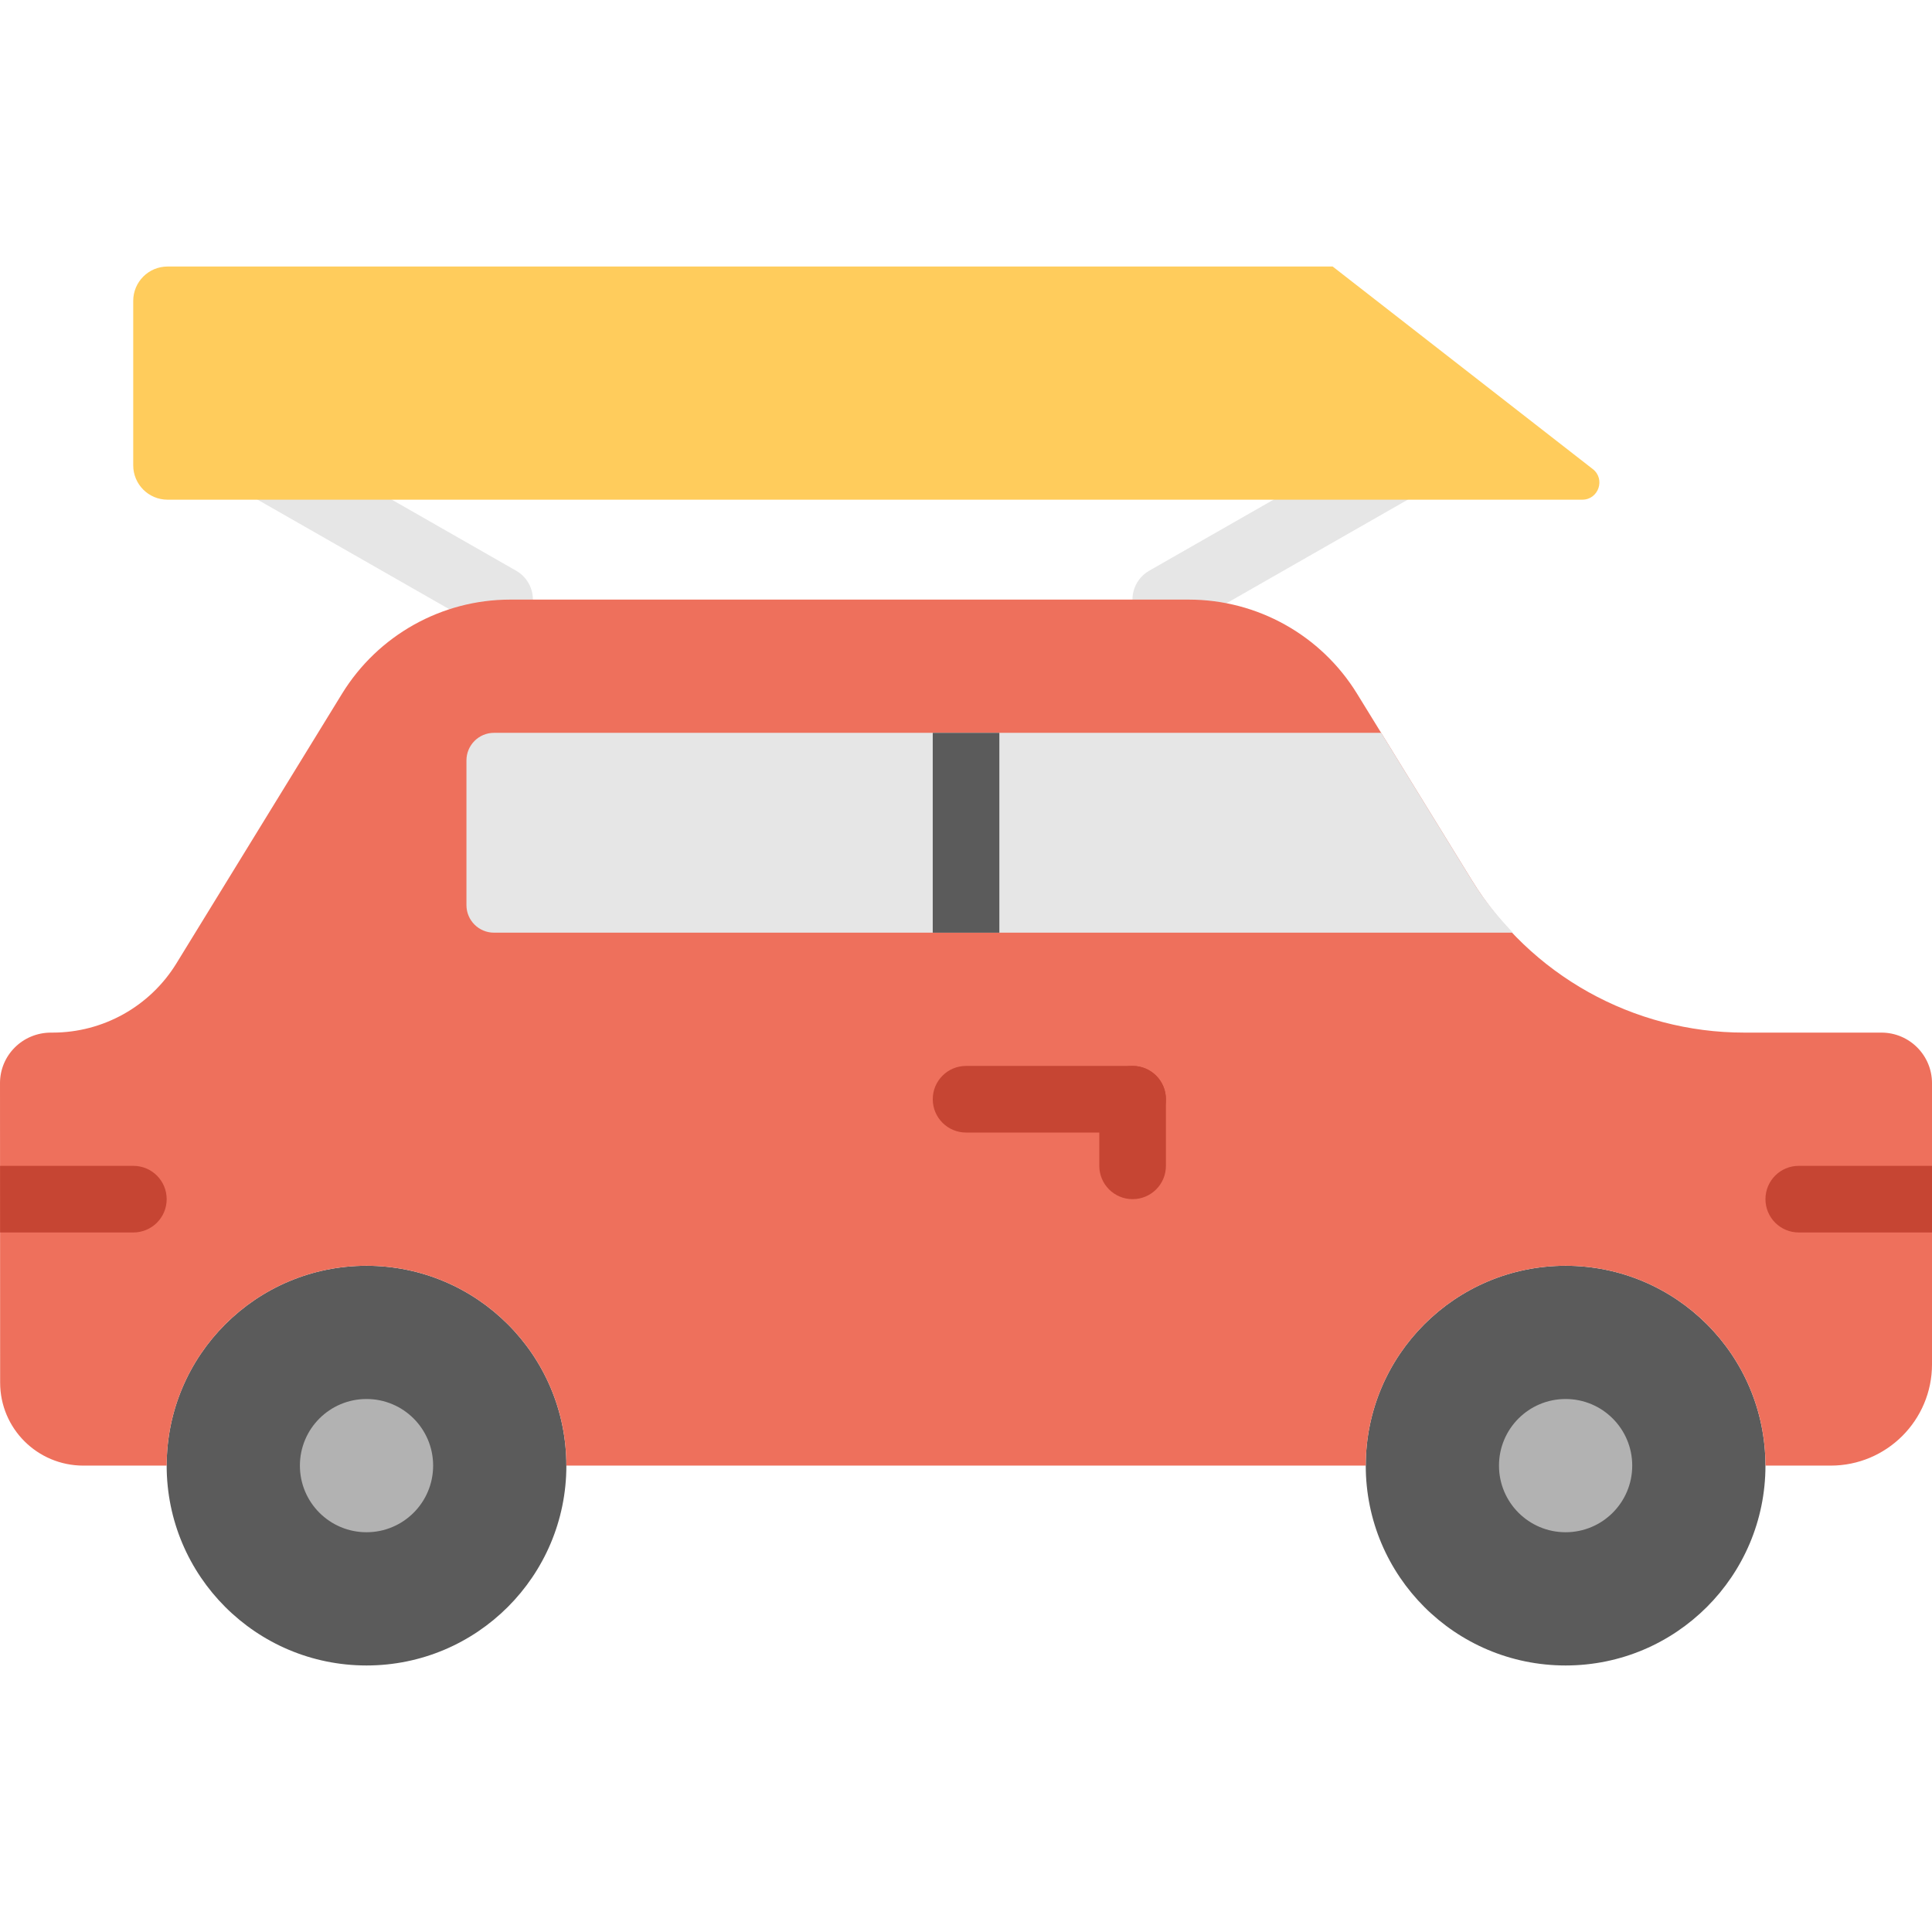 <?xml version="1.0" encoding="iso-8859-1"?>
<!-- Uploaded to: SVG Repo, www.svgrepo.com, Generator: SVG Repo Mixer Tools -->
<svg height="800px" width="800px" version="1.1" id="Layer_1" xmlns="http://www.w3.org/2000/svg" xmlns:xlink="http://www.w3.org/1999/xlink" 
	 viewBox="0 0 503.357 503.357" xml:space="preserve">
<g>
	<g>
		<path style="fill:#E6E6E6;" d="M130.157,164.899c-1.458,0-2.942-0.364-4.296-1.145l-60.746-34.712
			c-4.165-2.378-5.615-7.68-3.228-11.837c2.369-4.165,7.68-5.632,11.837-3.228l60.746,34.712c4.165,2.378,5.615,7.68,3.228,11.837
			C136.101,163.328,133.176,164.899,130.157,164.899"/>
		<path style="fill:#E6E6E6;" d="M303.733,164.899c-3.02,0-5.944-1.571-7.541-4.374c-2.386-4.157-0.937-9.459,3.228-11.837
			l60.746-34.712c4.157-2.404,9.468-0.937,11.837,3.228c2.386,4.157,0.937,9.459-3.228,11.837l-60.746,34.712
			C306.675,164.534,305.191,164.899,303.733,164.899"/>
	</g>
	<path style="fill:#FFCC5C;" d="M412.236,130.187H43.657c-4.946,0-8.947-4.009-8.947-8.947V78.388c0-4.938,4.001-8.947,8.947-8.947
		h303.555l67.766,52.771C418.32,124.815,416.48,130.187,412.236,130.187"/>
	<path style="fill:#5B5B5B;" d="M147.56,381.848c0,28.759-23.309,52.068-52.068,52.068s-52.068-23.309-52.068-52.068
		c0-28.759,23.309-52.068,52.068-52.068S147.56,353.089,147.56,381.848"/>
	<path style="fill:#B2B2B2;" d="M112.848,381.848c0,9.589-7.767,17.356-17.356,17.356s-17.356-7.767-17.356-17.356
		c0-9.589,7.767-17.356,17.356-17.356S112.848,372.259,112.848,381.848"/>
	<path style="fill:#5B5B5B;" d="M459.967,381.848c0,28.759-23.309,52.068-52.068,52.068c-28.759,0-52.068-23.309-52.068-52.068
		c0-28.759,23.309-52.068,52.068-52.068C436.658,329.78,459.967,353.089,459.967,381.848"/>
	<path style="fill:#B2B2B2;" d="M425.255,381.848c0,9.589-7.767,17.356-17.356,17.356s-17.356-7.767-17.356-17.356
		c0-9.589,7.767-17.356,17.356-17.356S425.255,372.259,425.255,381.848"/>
	<path style="fill:#EE705C;" d="M383.514,229.408l-29.965-48.692c-9.364-15.221-25.964-24.498-43.832-24.498H132.955
		c-17.885,0-34.486,9.294-43.85,24.533L45.95,251.016c-6.882,11.195-19.092,18.015-32.23,18.015h-0.417
		c-7.411,0-13.321,5.901-13.303,13.217c0.017,19.17,0.026,54.914,0.035,77.963c0,11.984,9.711,21.634,21.686,21.634h21.704
		c0-28.75,23.309-52.068,52.068-52.068s52.068,23.318,52.068,52.068h208.271c0-28.75,23.309-52.068,52.068-52.068
		c28.759,0,52.068,23.318,52.068,52.068h16.991c14.579,0,26.398-11.819,26.398-26.398v-73.233c0-7.281-5.901-13.182-13.182-13.182
		H454.43C425.515,269.032,398.666,254.036,383.514,229.408"/>
	<path style="fill:#E6E6E6;" d="M383.513,229.407l-23.673-38.478H128.711c-3.966,0-7.185,3.22-7.185,7.194v37.688
		c0,3.975,3.22,7.185,7.185,7.185H394.17C390.23,238.858,386.577,234.388,383.513,229.407"/>
	<path style="fill:#5B5B5B;" d="M243.013,243h17.356v-52.068h-17.356V243z"/>
	<g>
		<path style="fill:#C64533;" d="M295.086,295.068h-43.39c-4.79,0-8.678-3.879-8.678-8.678s3.888-8.678,8.678-8.678h43.39
			c4.79,0,8.678,3.879,8.678,8.678S299.876,295.068,295.086,295.068"/>
		<path style="fill:#C64533;" d="M295.086,312.424c-4.79,0-8.678-3.879-8.678-8.678V286.39c0-4.799,3.888-8.678,8.678-8.678
			c4.79,0,8.678,3.879,8.678,8.678v17.356C303.764,308.545,299.876,312.424,295.086,312.424"/>
		<path style="fill:#C64533;" d="M503.357,303.746h-34.712c-4.799,0-8.678,3.879-8.678,8.678s3.879,8.678,8.678,8.678h34.712
			V303.746z"/>
		<path style="fill:#C64533;" d="M34.747,303.746H0.017c0,5.571,0,11.385,0.009,17.356h34.721c4.79,0,8.678-3.879,8.678-8.678
			S39.537,303.746,34.747,303.746"/>
	</g>
</g>
</svg>